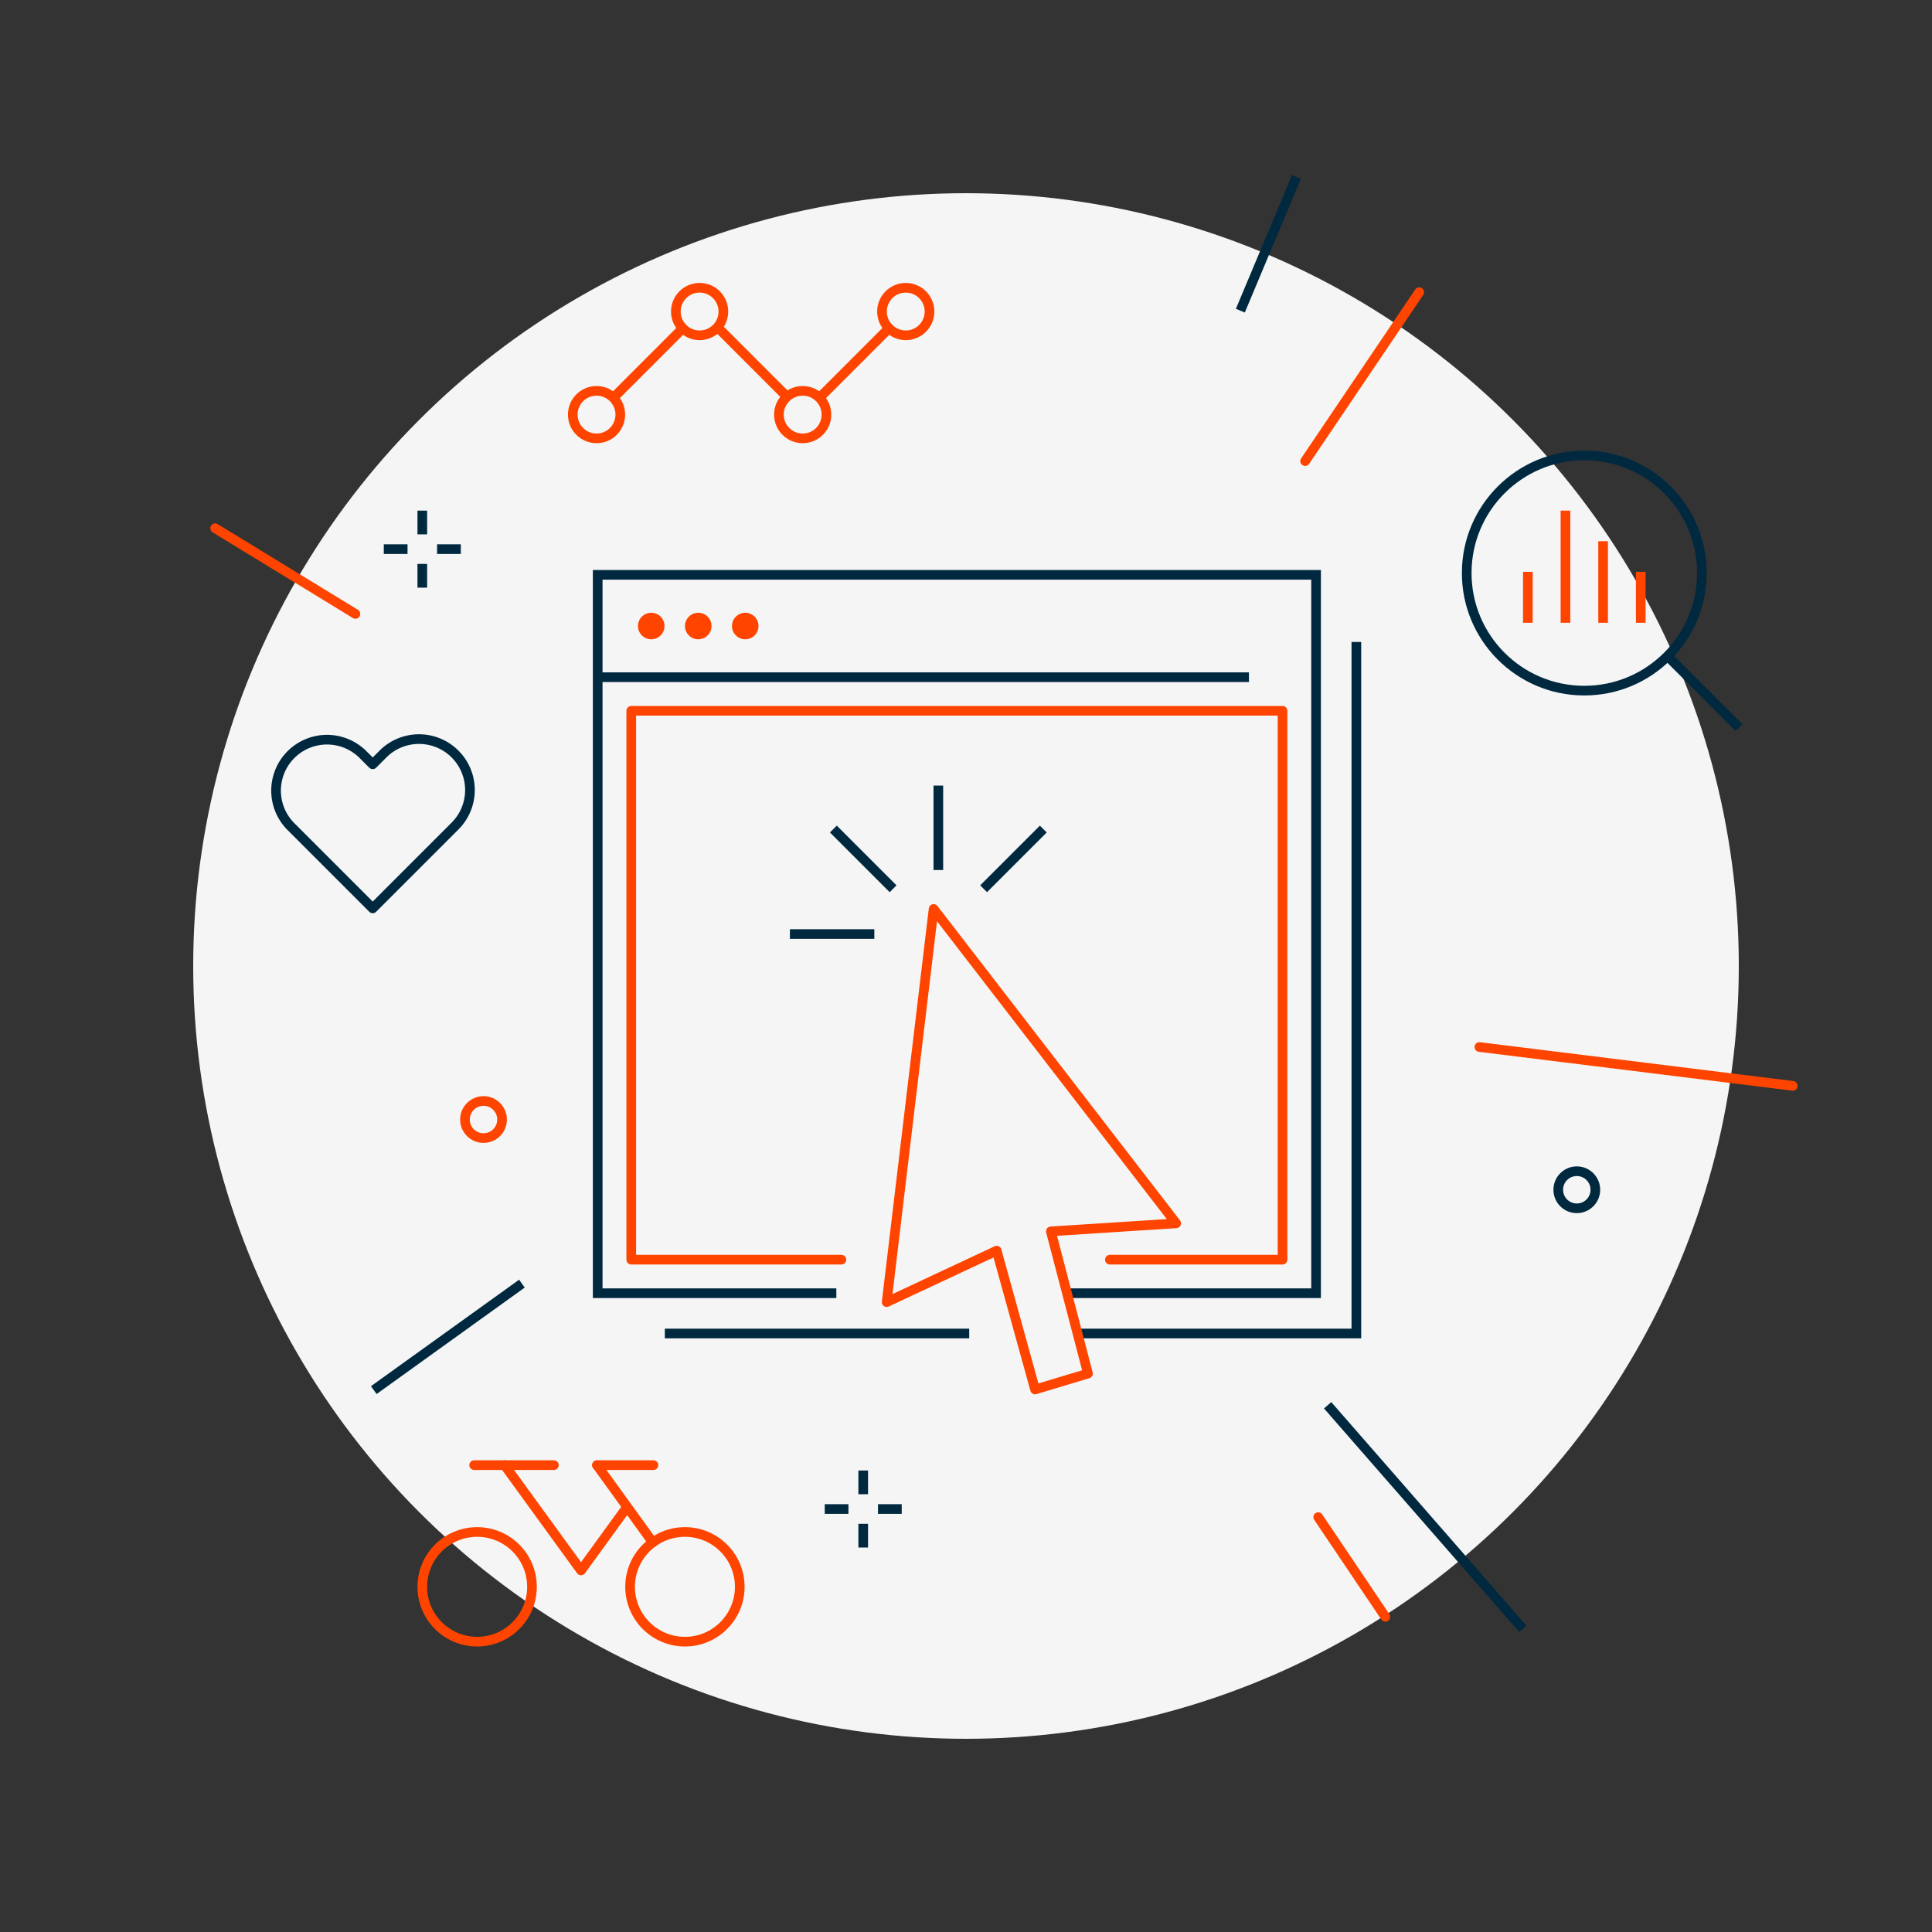 <svg id="Layer_1" data-name="Layer 1" xmlns="http://www.w3.org/2000/svg" viewBox="0 0 600 600"><rect x="0" y="0" width="600" height="600" fill="#333333" stroke="none"/><defs><style>.cls-1,.cls-12,.cls-14,.cls-2{fill:none}.cls-1{clip-rule:evenodd}.cls-12{stroke:#00293f;stroke-miterlimit:10}.cls-12,.cls-14{stroke-width:3px}.cls-13{fill:#f40}.cls-14{stroke:#f40;stroke-linecap:round;stroke-linejoin:round}</style><clipPath id="clip-path"><path class="cls-1" d="M-371.89-708.49v.35a7.6 7.6 0 0 1-7.65 7.65 7.63 7.63 0 0 1-4.12-1.21h.64a5.4 5.4 0 0 0 3.34-1.15 2.7 2.7 0 0 1-2.51-1.87 2.84 2.84 0 0 0 .51 0 2.69 2.69 0 0 0 .7-.1 2.68 2.68 0 0 1-2.15-2.63 2.64 2.64 0 0 0 1.22.33 2.69 2.69 0 0 1-1.2-2.24 2.7 2.7 0 0 1 .36-1.35 7.63 7.63 0 0 0 5.54 2.81 3.08 3.08 0 0 1-.07-.61 2.69 2.69 0 0 1 2.69-2.69 2.69 2.69 0 0 1 2 .85 5.61 5.61 0 0 0 1.71-.65 2.68 2.68 0 0 1-1.18 1.48 5.32 5.32 0 0 0 1.54-.42 5.53 5.53 0 0 1-1.34 1.39m-5.21-10.43a13.11 13.11 0 0 0-13.1 13.1 13.1 13.1 0 0 0 13.1 13.1 13.09 13.09 0 0 0 13.1-13.1 13.1 13.1 0 0 0-13.1-13.1"/></clipPath><clipPath id="clip-path-2"><path class="cls-1" d="M-415.1-707.92a2.1 2.1 0 0 0-2.1 2.1 2.1 2.1 0 0 0 2.1 2.1 2.1 2.1 0 0 0 2.1-2.1 2.1 2.1 0 0 0-2.1-2.1"/></clipPath><clipPath id="clip-path-3"><path class="cls-1" d="M-411.73-708.42a.76.76 0 0 1-.76-.76.76.76 0 0 1 .76-.76.76.76 0 0 1 .75.76.76.76 0 0 1-.75.76m-3.37 5.84a3.24 3.24 0 0 1-3.23-3.24 3.23 3.23 0 0 1 3.23-3.18 3.24 3.24 0 0 1 3.24 3.23 3.24 3.24 0 0 1-3.24 3.24m4.91-6.95a1.88 1.88 0 0 0-.47-.73 2 2 0 0 0-.72-.47 3.5 3.5 0 0 0-1.17-.21h-5.09a3.45 3.45 0 0 0-1.17.21 2 2 0 0 0-.73.47 2 2 0 0 0-.47.73 3.38 3.38 0 0 0-.22 1.17v5.09a3.43 3.43 0 0 0 .22 1.17 2 2 0 0 0 .47.72 2 2 0 0 0 .73.48 3.72 3.72 0 0 0 1.17.21h5.09a3.79 3.79 0 0 0 1.17-.21 2.07 2.07 0 0 0 .72-.48 1.91 1.91 0 0 0 .47-.72 3.43 3.43 0 0 0 .22-1.17v-5.09a3.38 3.38 0 0 0-.22-1.17"/></clipPath><clipPath id="clip-path-4"><path class="cls-2" d="M-428.25-718.96h26.29v26.29h-26.29z"/></clipPath><clipPath id="clip-path-5"><path class="cls-2" d="M-466.2-718.92h26.2v26.2h-26.2z"/></clipPath><clipPath id="clip-path-6"><path class="cls-1" d="M-339.1-718.92a13.11 13.11 0 0 0-13.1 13.1 13.1 13.1 0 0 0 13.1 13.1 13.09 13.09 0 0 0 13.1-13.1 13.1 13.1 0 0 0-13.1-13.1m7 16.6c-.14.34-.74.58-1.84.75a1.17 1.17 0 0 0-.1.33c0 .11-.05.22-.08.33a.33.33 0 0 1-.33.24 1.45 1.45 0 0 1-.32 0 3.83 3.83 0 0 0-.75-.08 3.5 3.5 0 0 0-.54 0 2.54 2.54 0 0 0-1 .52 3.2 3.2 0 0 1-1.93.75h-.17a3.17 3.17 0 0 1-1.93-.75 2.51 2.51 0 0 0-1-.52 3.29 3.29 0 0 0-.54 0 3.3 3.3 0 0 0-.74.09 2.31 2.31 0 0 1-.32 0 .32.32 0 0 1-.34-.25 2.14 2.14 0 0 1-.08-.32 1.56 1.56 0 0 0-.1-.34c-1.1-.17-1.71-.41-1.85-.75a.31.31 0 0 1 0-.13.29.29 0 0 1 .24-.3 4.18 4.18 0 0 0 2.81-2.36.58.58 0 0 0 .07-.51c-.11-.26-.51-.39-.78-.47l-.21-.07c-.65-.26-.74-.55-.7-.76a.7.7 0 0 1 .68-.47.56.56 0 0 1 .23 0 1.61 1.61 0 0 0 .64.17.48.48 0 0 0 .27-.06v-.34a7.06 7.06 0 0 1 .18-2.84 3.74 3.74 0 0 1 3.47-2.24h.28a3.73 3.73 0 0 1 3.47 2.24 6.88 6.88 0 0 1 .18 2.84v.3a.41.41 0 0 0 .24.06 1.57 1.57 0 0 0 .6-.17.6.6 0 0 1 .27-.06.68.68 0 0 1 .29.06.56.56 0 0 1 .43.49c0 .27-.23.5-.71.69l-.2.07c-.27.08-.68.21-.79.47a.65.65 0 0 0 .07.51 4.12 4.12 0 0 0 2.8 2.36.29.29 0 0 1 .25.3.65.65 0 0 1 0 .13"/></clipPath><clipPath id="clip-path-7"><path class="cls-2" d="M-259.95-718.92h10v10h-10z"/></clipPath><clipPath id="clip-path-8"><path class="cls-1" d="M-254.95-710.58l4.17-6.48h-8.34l4.17 6.48z"/></clipPath></defs><circle cx="300" cy="300" r="240" fill="#f5f5f5"/><path class="cls-12" d="M259.73 401.62h-74.11v-223.1h223.1v223.1h-77.4M301 414.13h-94.53"/><path class="cls-12" d="M421.23 199.37v214.76h-86.64M185.62 210.31h202.25"/><circle class="cls-13" cx="202.25" cy="194.42" r="4.12"/><circle class="cls-13" cx="216.85" cy="194.42" r="4.12"/><circle class="cls-13" cx="231.44" cy="194.42" r="4.12"/><path class="cls-14" d="M321.45 431.52l-11.93-43.12-34.16 15.99 14.58-122.11 75.33 97.64-38.92 2.49 11.53 44.16-16.43 4.95z"/><path class="cls-12" d="M271.53 290.07h-26.22m46.1-19.88v-26.22m-14.05 32.04l-18.55-18.54m46.66 18.54l18.54-18.54"/><path class="cls-14" d="M261.3 391.2h-65.26V220.74H398.3V391.2h-53.62"/><circle class="cls-12" cx="489.69" cy="369.49" r="5.76"/><path class="cls-12" d="M116.08 431.71l46.01-33.07"/><path class="cls-14" d="M409.38 471.15l20.85 30.98"/><path class="cls-12" d="M412.31 436.42l60.64 69.45"/><path class="cls-14" d="M459.44 325.16l97.33 12.06M405.32 143.2l35.43-52.45"/><path class="cls-12" d="M385.2 96.48l17.42-41.53"/><path class="cls-14" d="M66.81 164.04l43.57 26.62"/><circle class="cls-12" cx="492.02" cy="177.96" r="36.52"/><path class="cls-12" d="M517.81 203.7l22.27 22.27"/><path d="M474.49 177.58v15.83m11.68-34.83v34.83m11.69-25.33v25.33m11.69-15.83v15.83" stroke-linejoin="round" stroke="#f40" stroke-width="3" fill="none"/><path class="cls-14" d="M185.4 455.01h17.53m-55.68 0h24.76"/><circle class="cls-14" cx="148.18" cy="492.8" r="17.03"/><circle class="cls-14" cx="212.71" cy="492.8" r="17.03"/><path class="cls-14" d="M202.74 479.01l-17.34-24m-19.29 12.97l14.33 19.73 14.33-19.73m-23 7.79l-15.08-20.76"/><path class="cls-12" d="M268.08 456.68v7.37m0 9.18v7.37m11.96-11.96h-7.37m-9.18 0h-7.36"/><circle class="cls-14" cx="185.26" cy="128.76" r="7.38"/><circle class="cls-14" cx="217.27" cy="96.75" r="7.38"/><circle class="cls-14" cx="249.28" cy="128.76" r="7.38"/><circle class="cls-14" cx="281.29" cy="96.75" r="7.38"/><path class="cls-14" d="M191.15 122.87l20.9-20.91m43.12 20.91l20.9-20.91m-52.91 0l20.9 20.91"/><path d="M118.94 234.17l-3.19 3.19-3.19-3.19a15.82 15.82 0 0 0-22.37 22.37l3.19 3.19 22.37 22.37 22.37-22.37 3.19-3.19a15.81 15.81 0 0 0 0-22.37 15.81 15.81 0 0 0-22.37 0z" stroke-linejoin="round" stroke-linecap="round" stroke-width="3" stroke="#00293f" fill="none"/><circle class="cls-14" cx="150.16" cy="347.68" r="5.76"/><path class="cls-12" d="M131.15 158.58v7.37m0 9.18v7.37m11.96-11.96h-7.37m-9.18 0h-7.37"/></svg>